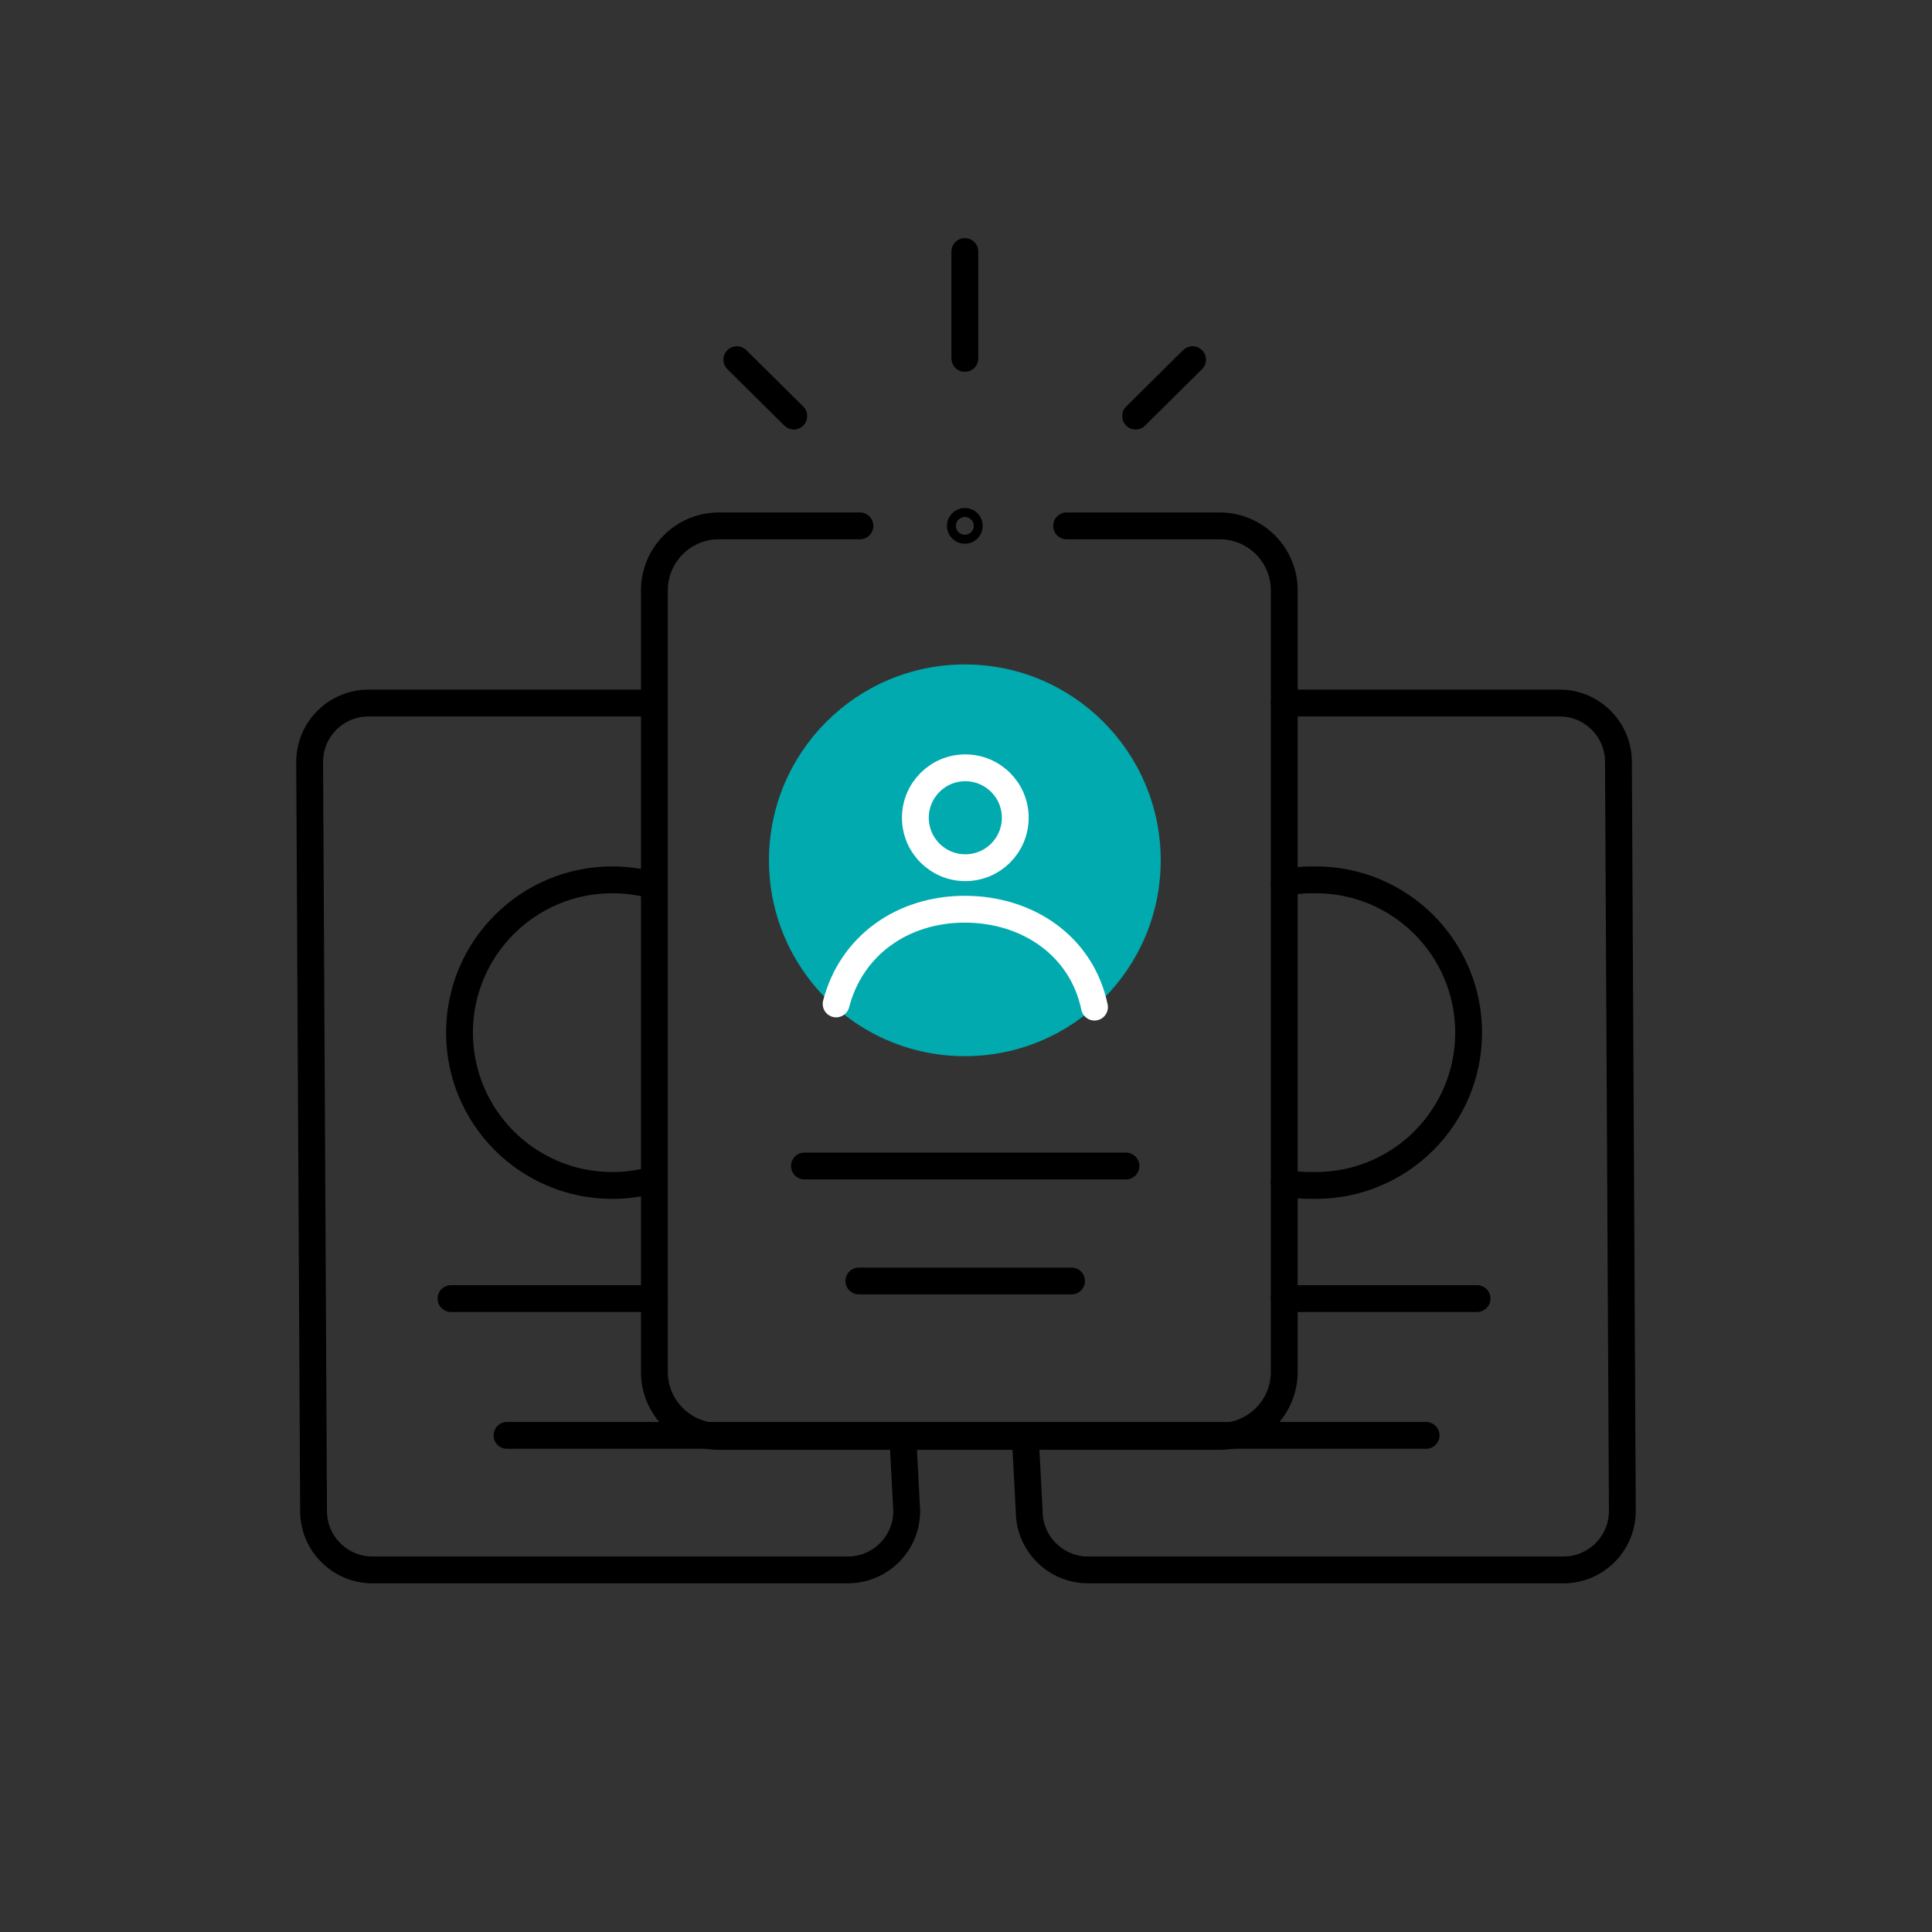 <?xml version="1.0" encoding="UTF-8"?>
<svg id="Ebene_1" data-name="Ebene 1" xmlns="http://www.w3.org/2000/svg" viewBox="0 0 1080 1080">
  <rect x="0" y="0" width="1080" height="1080" fill="#333333" stroke="none"/>
  <defs>
    <style>
      .cls-1 {
        stroke: #000;
      }

      .cls-1, .cls-2 {
        fill: none;
        stroke-linecap: round;
        stroke-miterlimit: 10;
        stroke-width: 15px;
      }

      .cls-3 {
        fill: #00aaae;
        stroke-width: 0px;
      }

      .cls-2 {
        stroke: #fff;
      }
    </style>
  </defs>
  <path class="cls-1" d="M480.72,293.97h-78.85c-19.92,0-36.06,16.15-36.06,36.06v436.87c0,19.92,16.15,36.06,36.06,36.06h279.98c19.92,0,36.06-16.15,36.06-36.06v-436.87c0-19.92-16.15-36.06-36.06-36.06h-85.61"/>
  <circle class="cls-1" cx="539.35" cy="293.97" r="2.51"/>
  <line class="cls-1" x1="539.35" y1="200.35" x2="539.35" y2="140.61"/>
  <line class="cls-1" x1="443.74" y1="232.59" x2="411.9" y2="201.05"/>
  <line class="cls-1" x1="634.81" y1="232.59" x2="666.65" y2="201.05"/>
  <circle class="cls-3" cx="539.35" cy="480.92" r="109.49"/>
  <line class="cls-1" x1="449.69" y1="651.8" x2="629.43" y2="651.8"/>
  <line class="cls-1" x1="480.11" y1="716.08" x2="599.01" y2="716.08"/>
  <path class="cls-2" d="M467.4,561.2c8.4-32.44,36.88-52.94,71.95-52.94s65.35,20.53,72.48,54.72"/>
  <circle class="cls-2" cx="539.62" cy="457.13" r="27.92"/>
  <path class="cls-1" d="M363.69,659.97c-6.84,1.77-14.02,2.71-21.41,2.71-47.17,0-85.42-38.24-85.42-85.42s38.24-85.42,85.42-85.42c7.07,0,13.94.86,20.51,2.48"/>
  <path class="cls-1" d="M363.69,392.99h-157.66c-18.19,0-32.93,14.75-32.93,32.93l2.18,418.74c0,18.19,14.75,32.93,32.93,32.93h265.72c18.19,0,32.93-14.75,32.93-32.93l-2.18-41.7"/>
  <line class="cls-1" x1="252.13" y1="725.91" x2="365.81" y2="725.91"/>
  <path class="cls-1" d="M717.92,660.85c6.84,1.77,10.24,1.82,17.63,1.82,47.17,0,85.42-38.24,85.42-85.42,0-47.17-38.24-85.42-85.42-85.42-7.07,0-11.06.21-17.63,1.82"/>
  <path class="cls-1" d="M717.92,392.99h153.87c18.19,0,32.93,14.75,32.93,32.93l2.18,418.74c0,18.19-14.75,32.93-32.93,32.93h-265.72c-18.19,0-32.93-14.75-32.93-32.93l-2.18-41.7"/>
  <line class="cls-1" x1="825.69" y1="725.91" x2="717.92" y2="725.91"/>
  <line class="cls-1" x1="283.42" y1="802.39" x2="797.19" y2="802.39"/>
</svg>